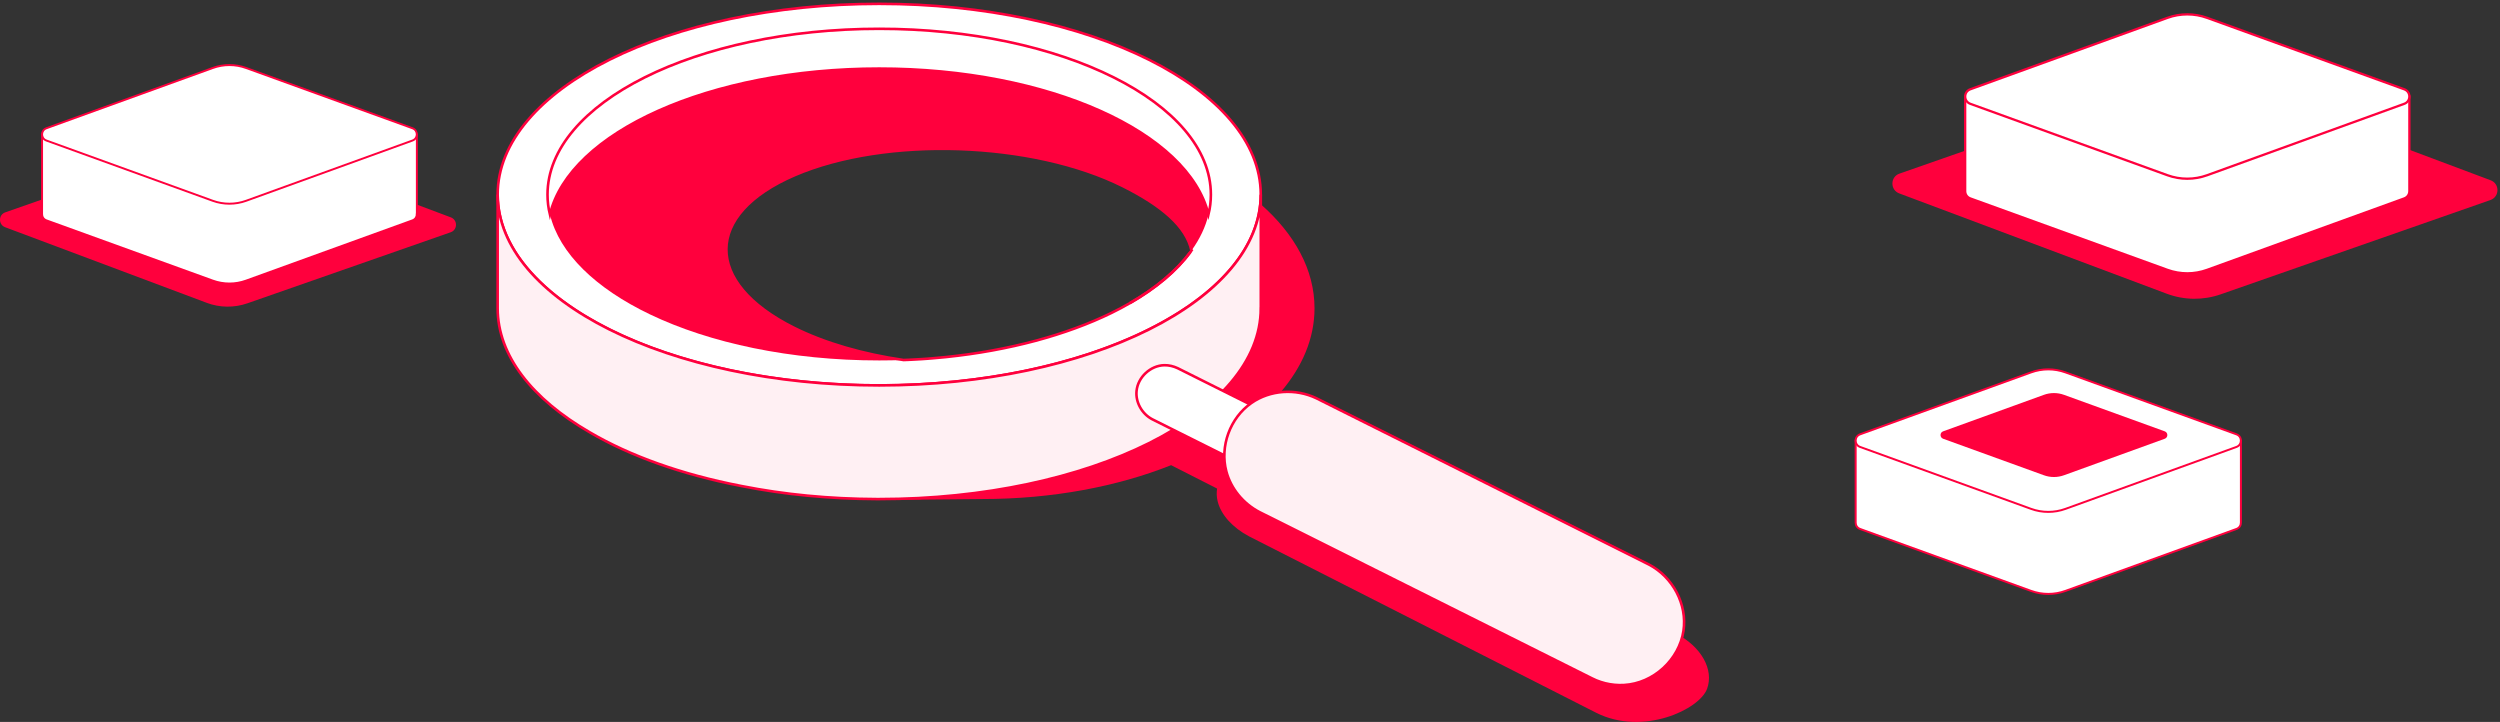 <?xml version="1.0" encoding="UTF-8"?> <svg xmlns="http://www.w3.org/2000/svg" width="651" height="188" viewBox="0 0 651 188" fill="none"><rect x="0" y="0" width="651" height="188" fill="#333333" stroke="none"/><path d="M316.941 127.23L297.591 117.39C294.821 115.93 293.321 113.41 293.951 111.24C294.711 108.62 298.551 106.82 302.481 107.31C303.781 107.47 305.031 107.87 306.151 108.41L325.461 118.23C325.631 118.17 325.811 118.11 325.991 118.05C331.591 116.24 341.711 116.9 347.301 119.65L436.591 165.06C442.951 168.41 446.371 174.3 444.521 179.37C442.541 184.78 427.821 191.69 415.721 185.64C415.211 185.38 325.281 139.68 325.281 139.68C320.981 137.41 317.881 134.03 317.051 130.44C316.801 129.36 316.771 128.28 316.931 127.23H316.941Z" fill="#FF003D"></path><path fill-rule="evenodd" clip-rule="evenodd" d="M328.301 53.2C328.301 53.2 328.221 53.12 328.181 53.09C324.201 49.6 319.481 46.42 314.151 43.63C310.571 41.74 306.711 40.03 302.621 38.51C289.121 33.5 273.031 30.59 255.781 30.59C208.031 30.59 169.261 52.85 169.261 80.27C169.261 80.81 169.261 81.34 169.271 81.88C169.341 84.86 169.571 87.8 170.011 90.66C172.891 109.19 184.641 124.68 215.761 129.51C215.781 129.51 215.801 129.51 215.821 129.51C223.001 130.62 247.981 129.95 255.771 129.95C274.041 129.95 290.991 126.69 304.961 121.13C308.451 119.74 311.751 118.22 314.831 116.55C316.021 115.92 317.191 115.26 318.311 114.58C318.721 114.33 319.131 114.09 319.531 113.83C322.951 111.69 326.041 109.38 328.781 106.92C330.501 105.38 332.071 103.78 333.481 102.12C339.131 95.53 342.301 88.11 342.301 80.26C342.301 70.27 337.151 60.97 328.311 53.19L328.301 53.2ZM206.971 45.6C230.621 35.43 268.921 36.72 292.421 48.47C302.601 53.56 308.931 58.99 310.261 65.23C310.181 65.35 310.101 65.46 310.011 65.58C306.381 70.52 300.981 75.03 294.221 78.93C292.691 79.82 291.081 80.67 289.411 81.49C277.691 87.22 262.751 91.28 246.321 92.98C245.241 93.09 244.161 93.19 243.071 93.28C242.591 93.32 242.101 93.36 241.621 93.4C241.051 93.44 240.491 93.48 239.911 93.52C239.191 93.57 238.461 93.61 237.741 93.64C237.261 93.67 236.781 93.69 236.291 93.71C235.961 93.72 235.621 93.74 235.281 93.75C224.791 92.23 214.841 89.41 206.691 85.33C183.181 73.58 183.291 55.77 206.951 45.6H206.971Z" fill="#FF003D"></path><path fill-rule="evenodd" clip-rule="evenodd" d="M228.941 1C174.111 1 129.591 23.26 129.591 50.68C129.591 67.07 145.501 81.61 170.011 90.66C186.501 96.74 206.891 100.35 228.941 100.35C282.161 100.35 325.661 79.39 328.181 53.09C328.261 52.29 328.301 51.48 328.301 50.68C328.301 23.26 283.781 1 228.941 1ZM310.271 65.24C310.191 65.36 310.111 65.47 310.021 65.58C306.391 70.52 300.991 75.03 294.231 78.93C292.701 79.82 291.091 80.67 289.421 81.49C277.701 87.22 262.761 91.28 246.331 92.98C245.251 93.09 244.171 93.19 243.081 93.28C242.601 93.32 242.111 93.36 241.631 93.4C241.061 93.44 240.501 93.48 239.921 93.52C239.201 93.57 238.471 93.61 237.751 93.64C237.271 93.67 236.791 93.69 236.301 93.71C235.971 93.72 235.631 93.74 235.291 93.75C224.801 92.23 214.851 89.41 206.701 85.33C183.191 73.58 183.301 55.77 206.961 45.6C230.611 35.43 268.911 36.72 292.411 48.47C302.591 53.56 308.921 58.99 310.251 65.23L310.271 65.24Z" fill="white" stroke="#FF003D" stroke-width="0.68" stroke-miterlimit="10"></path><path fill-rule="evenodd" clip-rule="evenodd" d="M246.341 92.98C262.771 91.28 277.701 87.22 289.431 81.49C277.791 87.21 262.931 91.29 246.341 92.98Z" fill="#FF003D"></path><path fill-rule="evenodd" clip-rule="evenodd" d="M315.311 50.68C315.311 51.05 315.311 51.42 315.281 51.79C315.271 52.07 315.241 52.36 315.221 52.64C315.221 52.67 315.221 52.71 315.221 52.74C315.211 52.84 315.201 52.94 315.181 53.05C315.151 53.37 315.111 53.68 315.061 54C315.021 54.31 314.971 54.6 314.911 54.9C314.841 55.21 314.781 55.53 314.701 55.84C313.931 59.1 312.421 62.24 310.281 65.22C308.941 58.98 302.611 53.55 292.441 48.46C268.931 36.71 230.641 35.42 206.991 45.59C183.331 55.76 183.221 73.57 206.731 85.32C214.891 89.4 224.841 92.22 235.321 93.74C233.221 93.82 231.101 93.86 228.951 93.86C205.811 93.86 184.781 89.3 169.281 81.88C155.181 75.13 145.641 66.03 143.211 55.84C143.131 55.53 143.061 55.21 143.001 54.9C142.941 54.6 142.891 54.3 142.851 54C142.811 53.76 142.781 53.53 142.761 53.29C142.731 53.1 142.711 52.91 142.691 52.72C142.691 52.7 142.691 52.67 142.691 52.65C142.671 52.37 142.651 52.08 142.631 51.8C142.611 51.43 142.601 51.06 142.601 50.69C142.601 26.85 181.301 7.5 228.961 7.5C271.831 7.5 307.441 23.15 314.171 43.64C314.931 45.94 315.331 48.29 315.331 50.69L315.311 50.68Z" fill="#FF003D"></path><path fill-rule="evenodd" clip-rule="evenodd" d="M310.021 65.58C306.411 70.53 301.011 75.04 294.231 78.93C300.991 75.03 306.381 70.51 310.021 65.58Z" fill="white" stroke="#FF003D" stroke-width="0.68" stroke-miterlimit="10"></path><path fill-rule="evenodd" clip-rule="evenodd" d="M143.191 55.86C142.781 54.16 142.571 52.43 142.571 50.68C142.571 26.85 181.271 7.5 228.941 7.5C276.611 7.5 315.311 26.85 315.311 50.68C315.311 52.43 315.101 54.16 314.691 55.86C309.561 34.47 273.101 17.86 228.941 17.86C184.781 17.86 148.321 34.47 143.191 55.86Z" fill="white" stroke="#FF003D" stroke-width="0.68" stroke-miterlimit="10"></path><path fill-rule="evenodd" clip-rule="evenodd" d="M328.301 80.28C328.301 107.7 283.781 129.96 228.941 129.96H228.301C215.971 129.92 204.171 128.75 193.281 126.6L192.921 126.53C177.571 123.56 164.071 118.73 153.551 112.56C138.611 103.91 129.591 92.62 129.591 80.28V50.68C129.591 78.1 174.111 100.36 228.951 100.36C283.791 100.36 328.311 78.1 328.311 50.68V80.28H328.301Z" fill="white" stroke="#FF003D" stroke-width="0.68" stroke-miterlimit="10"></path><path opacity="0.06" fill-rule="evenodd" clip-rule="evenodd" d="M328.301 80.28C328.301 107.7 283.781 129.96 228.941 129.96H228.301C215.971 129.92 204.171 128.75 193.281 126.6L192.921 126.53C177.571 123.56 164.071 118.73 153.551 112.56C138.611 103.91 129.591 92.62 129.591 80.28V50.68C129.591 78.1 174.111 100.36 228.951 100.36C283.791 100.36 328.311 78.1 328.311 50.68V80.28H328.301Z" fill="#FF003D"></path><path d="M334.101 125.4C333.831 125.39 333.771 125.4 333.501 125.36C332.801 125.29 332.121 125.12 331.471 124.86C331.221 124.76 331.161 124.73 330.921 124.61L300.031 109.17C297.341 107.76 295.661 104.73 295.961 101.78C296.321 98.21 299.581 95.17 303.201 95.1C304.401 95.08 305.581 95.37 306.671 95.88L337.561 111.32C339.981 112.59 341.611 115.13 341.661 117.82C341.741 121.7 338.361 125.23 334.381 125.39H334.081L334.101 125.4Z" fill="white" stroke="#FF003D" stroke-width="0.68" stroke-miterlimit="10"></path><path d="M421.641 178.4C421.101 178.38 420.961 178.38 420.421 178.33C418.791 178.18 417.191 177.78 415.681 177.16C415.181 176.95 415.061 176.89 414.571 176.65L327.951 133.34C323.761 131.15 320.531 127.28 319.331 122.73C317.621 116.24 320.271 108.83 325.891 104.92C330.741 101.54 337.351 101.11 342.771 103.7L429.391 147.01C435.581 150.25 439.411 157.34 438.371 164.3C437.251 171.73 430.621 177.96 422.881 178.38C422.471 178.4 422.061 178.4 421.661 178.4H421.641Z" fill="white" stroke="#FF003D" stroke-width="0.68" stroke-miterlimit="10"></path><path opacity="0.06" d="M421.641 178.4C421.101 178.38 420.961 178.38 420.421 178.33C418.791 178.18 417.191 177.78 415.681 177.16C415.181 176.95 415.061 176.89 414.571 176.65L327.951 133.34C323.761 131.15 320.531 127.28 319.331 122.73C317.621 116.24 320.271 108.83 325.891 104.92C330.741 101.54 337.351 101.11 342.771 103.7L429.391 147.01C435.581 150.25 439.411 157.34 438.371 164.3C437.251 171.73 430.621 177.96 422.881 178.38C422.471 178.4 422.061 178.4 421.661 178.4H421.641Z" fill="#FF003D"></path><path d="M564.211 76.48L494.561 50.36C492.161 49.46 492.201 46.05 494.621 45.21L564.841 20.66C569.411 19.06 574.391 19.12 578.911 20.82L648.561 46.94C650.961 47.84 650.921 51.25 648.501 52.09L578.281 76.64C573.711 78.24 568.731 78.18 564.211 76.48Z" fill="#FF003D"></path><path d="M53.841 78.86L1.341 59.17C-0.469 58.49 -0.439 55.92 1.381 55.29L54.301 36.79C57.741 35.59 61.501 35.63 64.901 36.91L117.401 56.6C119.211 57.28 119.181 59.85 117.361 60.48L64.431 78.98C60.991 80.18 57.231 80.14 53.831 78.86H53.841Z" fill="#FF003D"></path><path d="M583.531 136.07V114.73H483.211V136.07C483.201 136.76 483.581 137.46 484.361 137.74L528.891 153.87C531.791 154.92 534.961 154.92 537.851 153.87L582.381 137.74C583.161 137.46 583.541 136.76 583.531 136.07Z" fill="white" stroke="#FF003D" stroke-width="0.52" stroke-miterlimit="10"></path><path d="M528.891 132.51L484.361 116.38C482.821 115.83 482.821 113.65 484.361 113.1L528.891 96.97C531.791 95.92 534.961 95.92 537.851 96.97L582.381 113.1C583.911 113.65 583.911 115.83 582.381 116.38L537.851 132.51C534.951 133.56 531.781 133.56 528.891 132.51Z" fill="white" stroke="#FF003D" stroke-width="0.52" stroke-miterlimit="10"></path><path d="M108.551 55.75V35H10.951V55.75C10.941 56.42 11.311 57.1 12.071 57.38L55.391 73.07C58.211 74.09 61.291 74.09 64.101 73.07L107.421 57.38C108.171 57.11 108.551 56.43 108.541 55.75H108.551Z" fill="white" stroke="#FF003D" stroke-width="0.51" stroke-miterlimit="10"></path><path d="M55.391 52.28L12.071 36.59C10.581 36.05 10.581 33.94 12.071 33.4L55.391 17.71C58.211 16.69 61.291 16.69 64.101 17.71L107.421 33.4C108.911 33.94 108.911 36.05 107.421 36.59L64.101 52.28C61.281 53.3 58.201 53.3 55.391 52.28Z" fill="white" stroke="#FF003D" stroke-width="0.51" stroke-miterlimit="10"></path><path d="M627.401 49.74V25.14H511.731V49.74C511.721 50.54 512.161 51.34 513.061 51.67L564.401 70.27C567.741 71.48 571.401 71.48 574.731 70.27L626.071 51.67C626.961 51.35 627.411 50.54 627.401 49.74Z" fill="white" stroke="#FF003D" stroke-width="0.6" stroke-miterlimit="10"></path><path d="M564.401 45.63L513.061 27.03C511.291 26.39 511.291 23.89 513.061 23.25L564.401 4.65C567.741 3.44 571.401 3.44 574.731 4.65L626.071 23.25C627.841 23.89 627.841 26.39 626.071 27.03L574.731 45.63C571.391 46.84 567.731 46.84 564.401 45.63Z" fill="white" stroke="#FF003D" stroke-width="0.6" stroke-miterlimit="10"></path><path d="M532.211 123.75L505.991 114.25C505.091 113.92 505.091 112.64 505.991 112.32L532.211 102.82C533.921 102.2 535.781 102.2 537.481 102.82L563.701 112.32C564.601 112.65 564.601 113.93 563.701 114.25L537.481 123.75C535.771 124.37 533.911 124.37 532.211 123.75Z" fill="#FF003D"></path></svg> 